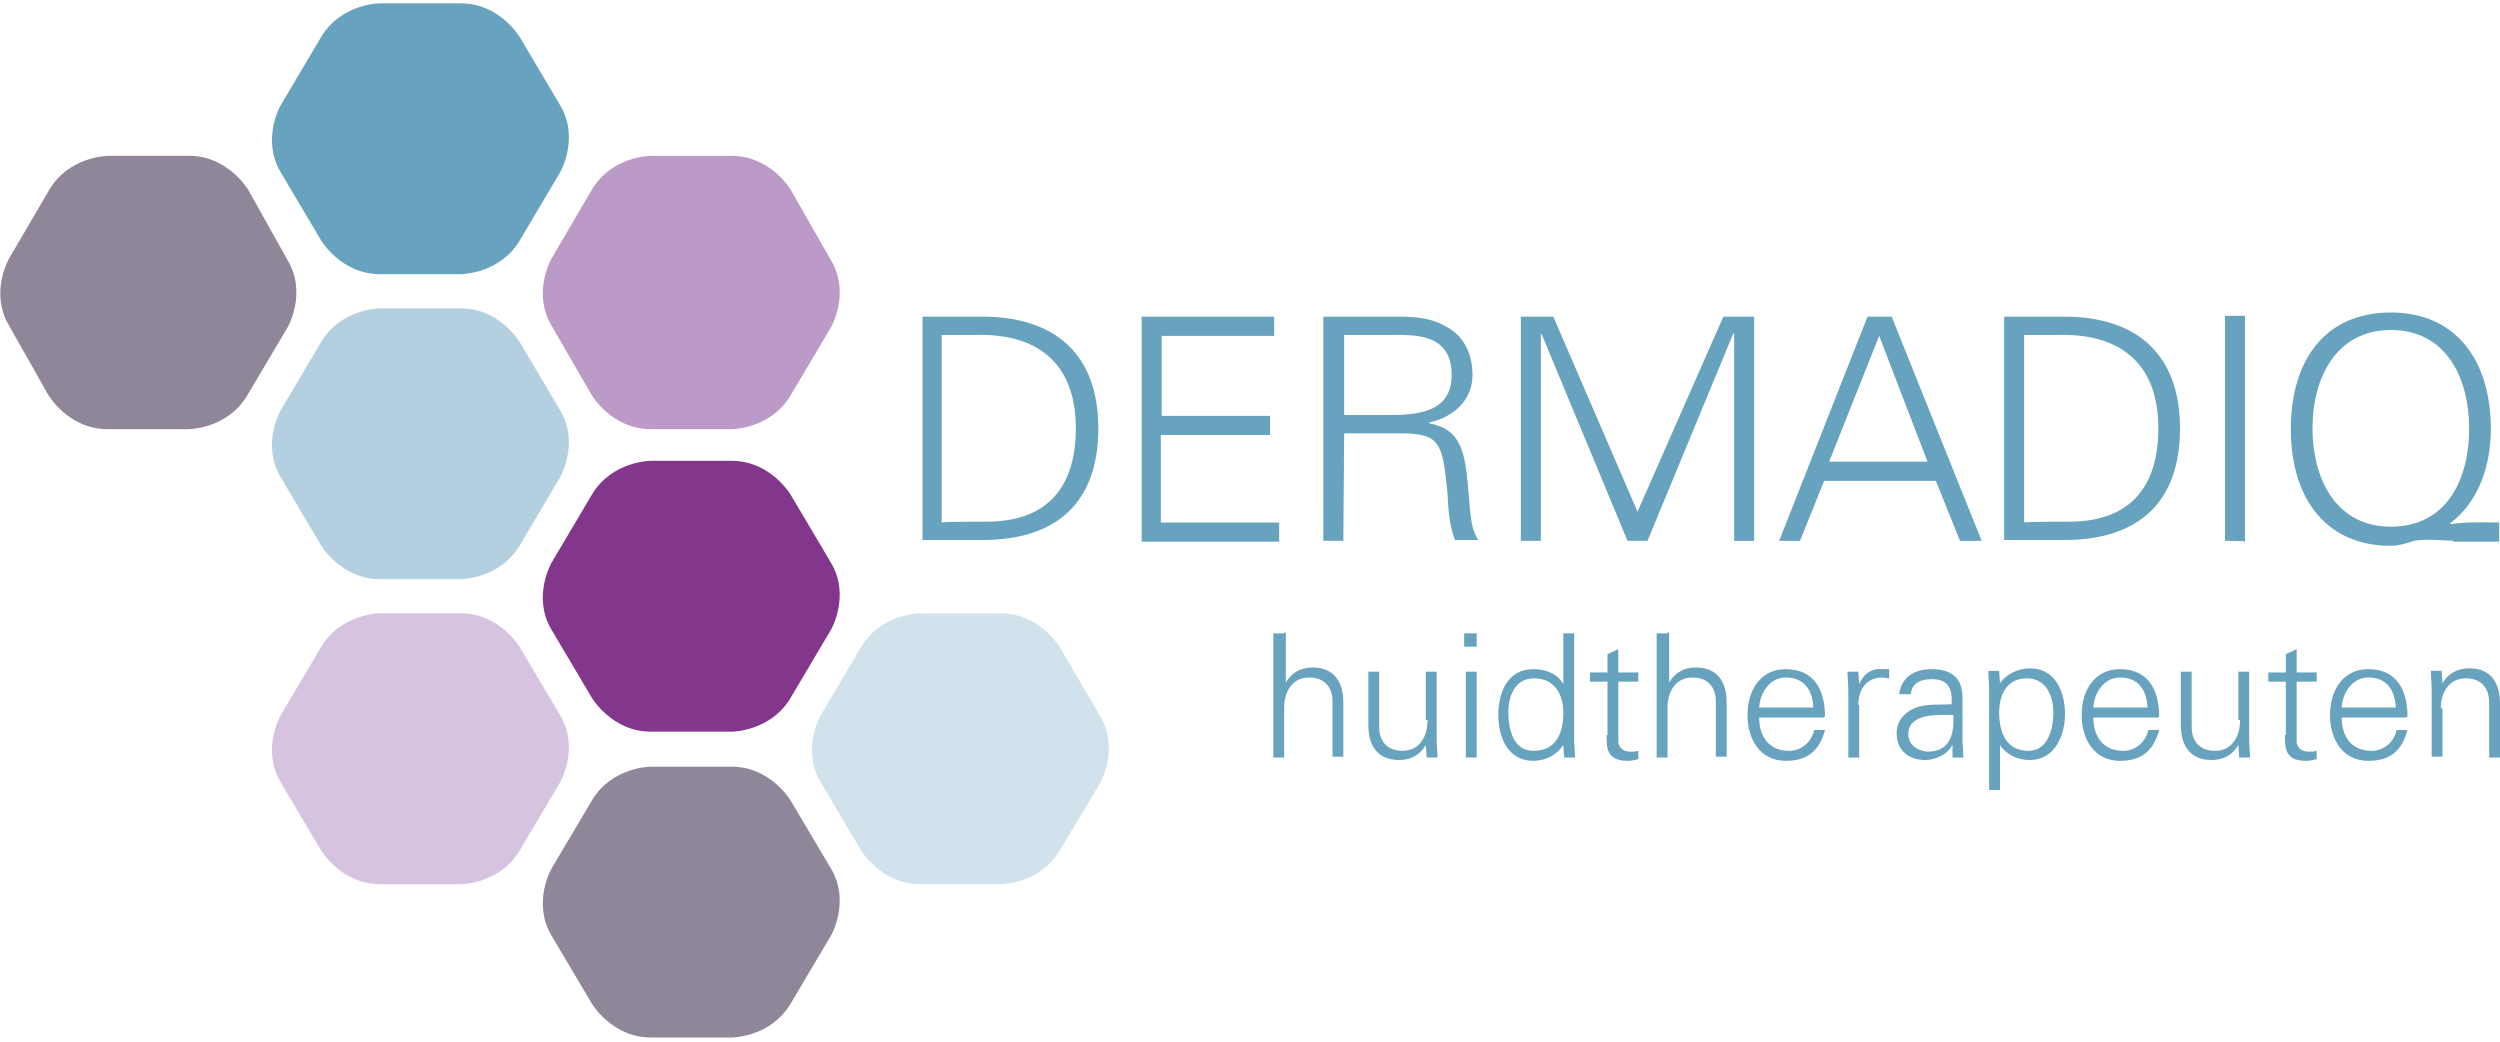 <?xml version="1.0" encoding="utf-8"?>
<!-- Generator: Adobe Illustrator 22.1.0, SVG Export Plug-In . SVG Version: 6.00 Build 0)  -->
<svg version="1.1" id="Layer_1" xmlns="http://www.w3.org/2000/svg" xmlns:xlink="http://www.w3.org/1999/xlink" x="0px" y="0px"
	 viewBox="0 0 300 125" style="enable-background:new 0 0 300 125;" xml:space="preserve">
<style type="text/css">
	.st0{fill:#67A2BE;}
	.st1{fill:#B4D0E0;}
	.st2{fill:#BC9AC8;}
	.st3{fill:#82368C;}
	.st4{fill:#D6C3E0;}
	.st5{fill:#908699;}
	.st6{fill:#D1E2ED;}
</style>
<path class="st0" d="M62.4,4.5c0,0-2.4-4.1-7.1-4.1h-9.7c0,0-4.7,0-7.1,4.1l-4.8,8.1c0,0-2.4,4.1,0,8.1l4.8,8.1c0,0,2.4,4.1,7.1,4.1
	h9.7c0,0,4.7,0,7.1-4.1l4.8-8.1c0,0,2.4-4.1,0-8.1L62.4,4.5z"/>
<path class="st1" d="M62.4,41.1c0,0-2.4-4.1-7.1-4.1h-9.7c0,0-4.7,0-7.1,4.1l-4.8,8.1c0,0-2.4,4.1,0,8.1l4.8,8.1
	c0,0,2.4,4.1,7.1,4.1h9.7c0,0,4.7,0,7.1-4.1l4.8-8.1c0,0,2.4-4.1,0-8.1L62.4,41.1z"/>
<path class="st2" d="M94.9,22.8c0,0-2.4-4.1-7.1-4.1h-9.7c0,0-4.7,0-7.1,4.1L66.2,31c0,0-2.4,4.1,0,8.1l4.8,8.3c0,0,2.4,4.1,7.1,4.1
	h9.7c0,0,4.7,0,7.1-4.1l4.8-8.1c0,0,2.4-4.1,0-8.1L94.9,22.8z"/>
<path class="st3" d="M94.9,59.4c0,0-2.4-4.1-7.1-4.1h-9.7c0,0-4.7,0-7.1,4.1l-4.8,8.1c0,0-2.4,4.1,0,8.1l4.8,8.1
	c0,0,2.4,4.1,7.1,4.1h9.7c0,0,4.7,0,7.1-4.1l4.8-8.1c0,0,2.4-4.1,0-8.1L94.9,59.4z"/>
<path class="st4" d="M62.4,77.7c0,0-2.4-4.1-7.1-4.1h-9.7c0,0-4.7,0-7.1,4.1l-4.8,8.1c0,0-2.4,4.1,0,8.1l4.8,8.1
	c0,0,2.4,4.1,7.1,4.1h9.7c0,0,4.7,0,7.1-4.1l4.8-8.1c0,0,2.4-4.1,0-8.1L62.4,77.7z"/>
<path class="st5" d="M29.8,22.8c0,0-2.4-4.1-7.1-4.1H13c0,0-4.7,0-7.1,4.1L1.1,31c0,0-2.4,4.1,0,8.1l4.7,8.3c0,0,2.4,4.1,7.1,4.1
	h9.7c0,0,4.7,0,7.1-4.1l4.8-8.1c0,0,2.4-4.1,0-8.1L29.8,22.8z"/>
<path class="st6" d="M127.2,77.7c0,0-2.4-4.1-7.1-4.1h-9.7c0,0-4.7,0-7.1,4.1l-4.8,8.1c0,0-2.4,4.1,0,8.1l4.8,8.1
	c0,0,2.4,4.1,7.1,4.1h9.7c0,0,4.7,0,7.1-4.1L132,94c0,0,2.4-4.1,0-8.1L127.2,77.7z"/>
<path class="st5" d="M94.9,96.1c0,0-2.4-4.1-7.1-4.1h-9.7c0,0-4.7,0-7.1,4.1l-4.8,8.1c0,0-2.4,4.1,0,8.1l4.8,8.1
	c0,0,2.4,4.1,7.1,4.1h9.7c0,0,4.7,0,7.1-4.1l4.8-8.1c0,0,2.4-4.1,0-8.1L94.9,96.1z"/>
<path class="st0" d="M292.9,85c0-1.8,0.9-3.6,3-3.6c1.7,0,2.8,1,2.8,2.9v6.6h1.3v-6.5c0-1.1-0.2-4.2-3.7-4.2c-1.4,0-2.5,0.6-3.2,1.8
	l0,0l-0.1-1.5h-1.3c0,0.7,0.1,1.5,0.1,2.3v8h1.3V85H292.9z M281,84.9c0.1-1.8,1.3-3.6,3.2-3.6c2.2,0,3.2,1.5,3.3,3.6H281z M288.9,86
	c0-3.2-1.3-5.7-4.7-5.7c-3.1,0-4.6,2.6-4.6,5.5c0,2.9,1.5,5.5,4.6,5.5c2.5,0,4-1.1,4.7-3.7h-1.3c-0.3,1.4-1.5,2.5-3,2.5
	c-2.5,0-3.6-1.8-3.6-4h7.8V86z M274.2,88.2c0,1.4-0.1,3.1,2.5,3.1c0.5,0,0.9-0.1,1.3-0.2v-1c-0.3,0.1-0.7,0.1-1,0.1
	c-0.9,0-1.5-0.6-1.4-1.5v-6.9h2.4v-1.1h-2.4v-2.8l-1.3,0.6v2.2h-2.1v1.1h2.1v6.4H274.2z M268.8,86.5c0,1.8-0.9,3.6-3,3.6
	c-1.7,0-2.8-1-2.8-2.9v-6.6h-1.3V87c0,1.1,0.2,4.2,3.7,4.2c1.4,0,2.5-0.6,3.2-1.8l0,0l0.1,1.5h1.3c0-0.7-0.1-1.5-0.1-2.3v-8h-1.3
	v5.8H268.8z M251.2,84.9c0.1-1.8,1.3-3.6,3.2-3.6c2.2,0,3.2,1.5,3.3,3.6H251.2z M259.1,86c0-3.2-1.3-5.7-4.7-5.7
	c-3.1,0-4.6,2.6-4.6,5.5c0,2.9,1.5,5.5,4.6,5.5c2.5,0,4-1.1,4.7-3.7h-1.3c-0.3,1.4-1.5,2.5-3,2.5c-2.5,0-3.6-1.8-3.6-4h7.8V86z
	 M239.9,89.3L239.9,89.3c0.9,1.3,2.2,1.9,3.7,1.9c3,0,4.2-3,4.2-5.5c0-2.6-1.1-5.5-4.2-5.5c-1.4,0-2.9,0.7-3.6,1.8l0,0l-0.1-1.5
	h-1.3c0,0.7,0.1,1.5,0.1,2.3v12h1.3v-5.6H239.9z M239.9,85.5c0-2.1,0.9-4.1,3.3-4.1c2.4,0,3.2,2.2,3.2,4.1s-0.6,4.6-3,4.6
	C240.7,90.1,239.9,87.8,239.9,85.5 M234.4,84.5c-1.5,0.1-3.3-0.1-4.7,0.5c-1.3,0.6-2.1,1.6-2.1,3c0,2.1,1.5,3.2,3.4,3.2
	c1.4,0,2.8-0.8,3.2-1.7l0.1-0.1l0,0v1.5h1.3c0-0.7-0.1-1.5-0.1-2.3v-4.9c0-2.4-1.4-3.4-3.7-3.4c-1.9,0-3.6,0.8-3.9,3h1.4
	c0.1-1.4,1.3-1.8,2.5-1.8c1.5,0,2.3,0.6,2.4,2.2v1H234.4z M229,88.1c0-2.6,3.7-2.3,5.4-2.3c0.1,2.2-0.3,4.4-3.1,4.4
	C230.1,90.1,229,89.4,229,88.1 M223,84.6c0-1.9,1-3.3,2.9-3.3c0.2,0,0.6,0.1,0.8,0.1v-1.1c-0.5,0-0.8,0-1.3,0c-1,0-1.9,0.8-2.3,1.8
	l0,0l-0.1-1.5h-1.3c0,0.7,0.1,1.5,0.1,2.3v8h1.3v-6.3H223z M211.1,84.9c0.1-1.8,1.3-3.6,3.2-3.6c2.2,0,3.2,1.5,3.3,3.6H211.1z
	 M219,86c0-3.2-1.3-5.7-4.7-5.7c-3.1,0-4.6,2.6-4.6,5.5c0,2.9,1.5,5.5,4.6,5.5c2.5,0,4-1.1,4.7-3.7h-1.3c-0.3,1.4-1.5,2.5-3,2.5
	c-2.5,0-3.6-1.8-3.6-4h7.8V86z M200.1,76h-1.3v14.9h1.3v-6c0-1.8,0.9-3.6,3-3.6c1.7,0,2.8,1,2.8,2.9v6.6h1.3v-6.5
	c0-1.1-0.2-4.2-3.7-4.2c-1.4,0-2.5,0.6-3.2,1.8l0,0v-6H200.1z M192.8,88.2c0,1.4-0.1,3.1,2.5,3.1c0.5,0,0.9-0.1,1.3-0.2v-1
	c-0.3,0.1-0.7,0.1-1,0.1c-0.9,0-1.5-0.6-1.4-1.5v-6.9h2.4v-1.1h-2.4v-2.8l-1.3,0.6v2.2h-2.1v1.1h2.1v6.4H192.8z M187.7,90.9h1.3
	c0-0.7-0.1-1.5-0.1-2.3V76h-1.3v6.1l0,0c-0.7-1.3-2.2-1.8-3.6-1.8c-3.1,0-4.2,2.8-4.2,5.5c0,2.6,1.1,5.5,4.2,5.5
	c1.5,0,2.8-0.7,3.6-1.9v0.1L187.7,90.9z M187.6,85.5c0,2.4-0.8,4.6-3.6,4.6c-2.4,0-3-2.6-3-4.6s0.8-4.1,3.1-4.1
	C186.6,81.4,187.6,83.4,187.6,85.5 M177.2,76h-1.5v1.6h1.5V76z M175.9,90.9h1.3V80.6h-1.3V90.9z M171.3,86.5c0,1.8-0.9,3.6-3,3.6
	c-1.7,0-2.8-1-2.8-2.9v-6.6h-1.3V87c0,1.1,0.2,4.2,3.7,4.2c1.4,0,2.5-0.6,3.2-1.8l0,0l0.1,1.5h1.3c0-0.7-0.1-1.5-0.1-2.3v-8h-1.3
	v5.8H171.3z M154.1,76h-1.3v14.9h1.3v-6c0-1.8,0.9-3.6,3-3.6c1.7,0,2.8,1,2.8,2.9v6.6h1.3v-6.5c0-1.1-0.2-4.2-3.7-4.2
	c-1.4,0-2.5,0.6-3.2,1.8l0,0v-6H154.1z"/>
<g>
	<path class="st0" d="M117.9,38c8.8,0,13.9,4.6,13.9,13.4c0,8.9-5,13.4-13.9,13.4h-7.2V38H117.9z M118.4,62.6
		c7.6,0,10.7-4.5,10.7-11.2c0-7.9-4.7-11.5-12.3-11.2h-3.8v22.5C113.1,62.6,118.4,62.6,118.4,62.6z"/>
	<path class="st0" d="M137,64.9V38h15.9v2.3h-13.5v9.6h13v2.3h-13.1v10.5h14.2V65H137V64.9z"/>
	<path class="st0" d="M161.2,64.9h-2.4V38h8.8c2.3,0,4.2,0.1,6.3,1.4c1.8,1.1,2.8,3.1,2.8,5.6c0,2.9-2.1,5-5.2,5.7v0.1
		c3.4,0.6,4.1,2.9,4.5,6c0.5,4.4,0.3,6.4,1.4,8h-2.8c-0.7-1.8-0.8-3.7-0.9-5.6c-0.6-6.2-0.9-7.2-5.8-7.2h-6.6L161.2,64.9L161.2,64.9
		z M166.5,49.8c3.4,0,7.7-0.2,7.7-4.8c0-5.2-4.8-4.8-7.5-4.8h-5.4v9.6H166.5z"/>
	<path class="st0" d="M182.5,64.9V38h3.9l10.1,23.4L206.8,38h3.7v26.9h-2.4V40H208l-10.3,24.9h-2.4l-10.3-24.8h-0.1v24.8
		C184.8,64.9,182.5,64.9,182.5,64.9z"/>
	<path class="st0" d="M213.5,64.9L224.1,38h2.9l10.8,26.9h-2.6l-2.9-7.2h-13.4l-2.9,7.2H213.5z M231.3,55.4l-5.8-15.1l-6,15.1H231.3
		z"/>
	<path class="st0" d="M247.7,38c8.8,0,13.9,4.6,13.9,13.4c0,8.9-5,13.4-13.9,13.4h-7.2V38H247.7z M248.3,62.6
		c7.6,0,10.7-4.5,10.7-11.2c0-7.9-4.7-11.5-12.3-11.2h-3.8v22.5C242.9,62.6,248.3,62.6,248.3,62.6z"/>
	<path class="st0" d="M267,64.9V37.9h2.4v27.1C269.4,64.9,267,64.9,267,64.9z"/>
	<path class="st0" d="M294.5,64.9c-1.1,0-3.3-0.3-4.8,0c-0.9,0.3-1.9,0.6-2.8,0.6c-7.7,0-12-5.6-12-14s4.2-14,12-14
		c7.7,0,12,5.6,12,14c0,4.4-1.5,8.8-4.9,11.3l0.1,0.1c1.8-0.3,3.9-0.2,5.8-0.2V65h-5.5V64.9z M286.9,63.2c6.8,0,9.4-5.8,9.4-11.8
		c0-5.8-2.6-11.8-9.4-11.8c-6.6,0-9.4,5.8-9.4,11.8C277.5,57.3,280.2,63.2,286.9,63.2z"/>
</g>
</svg>
